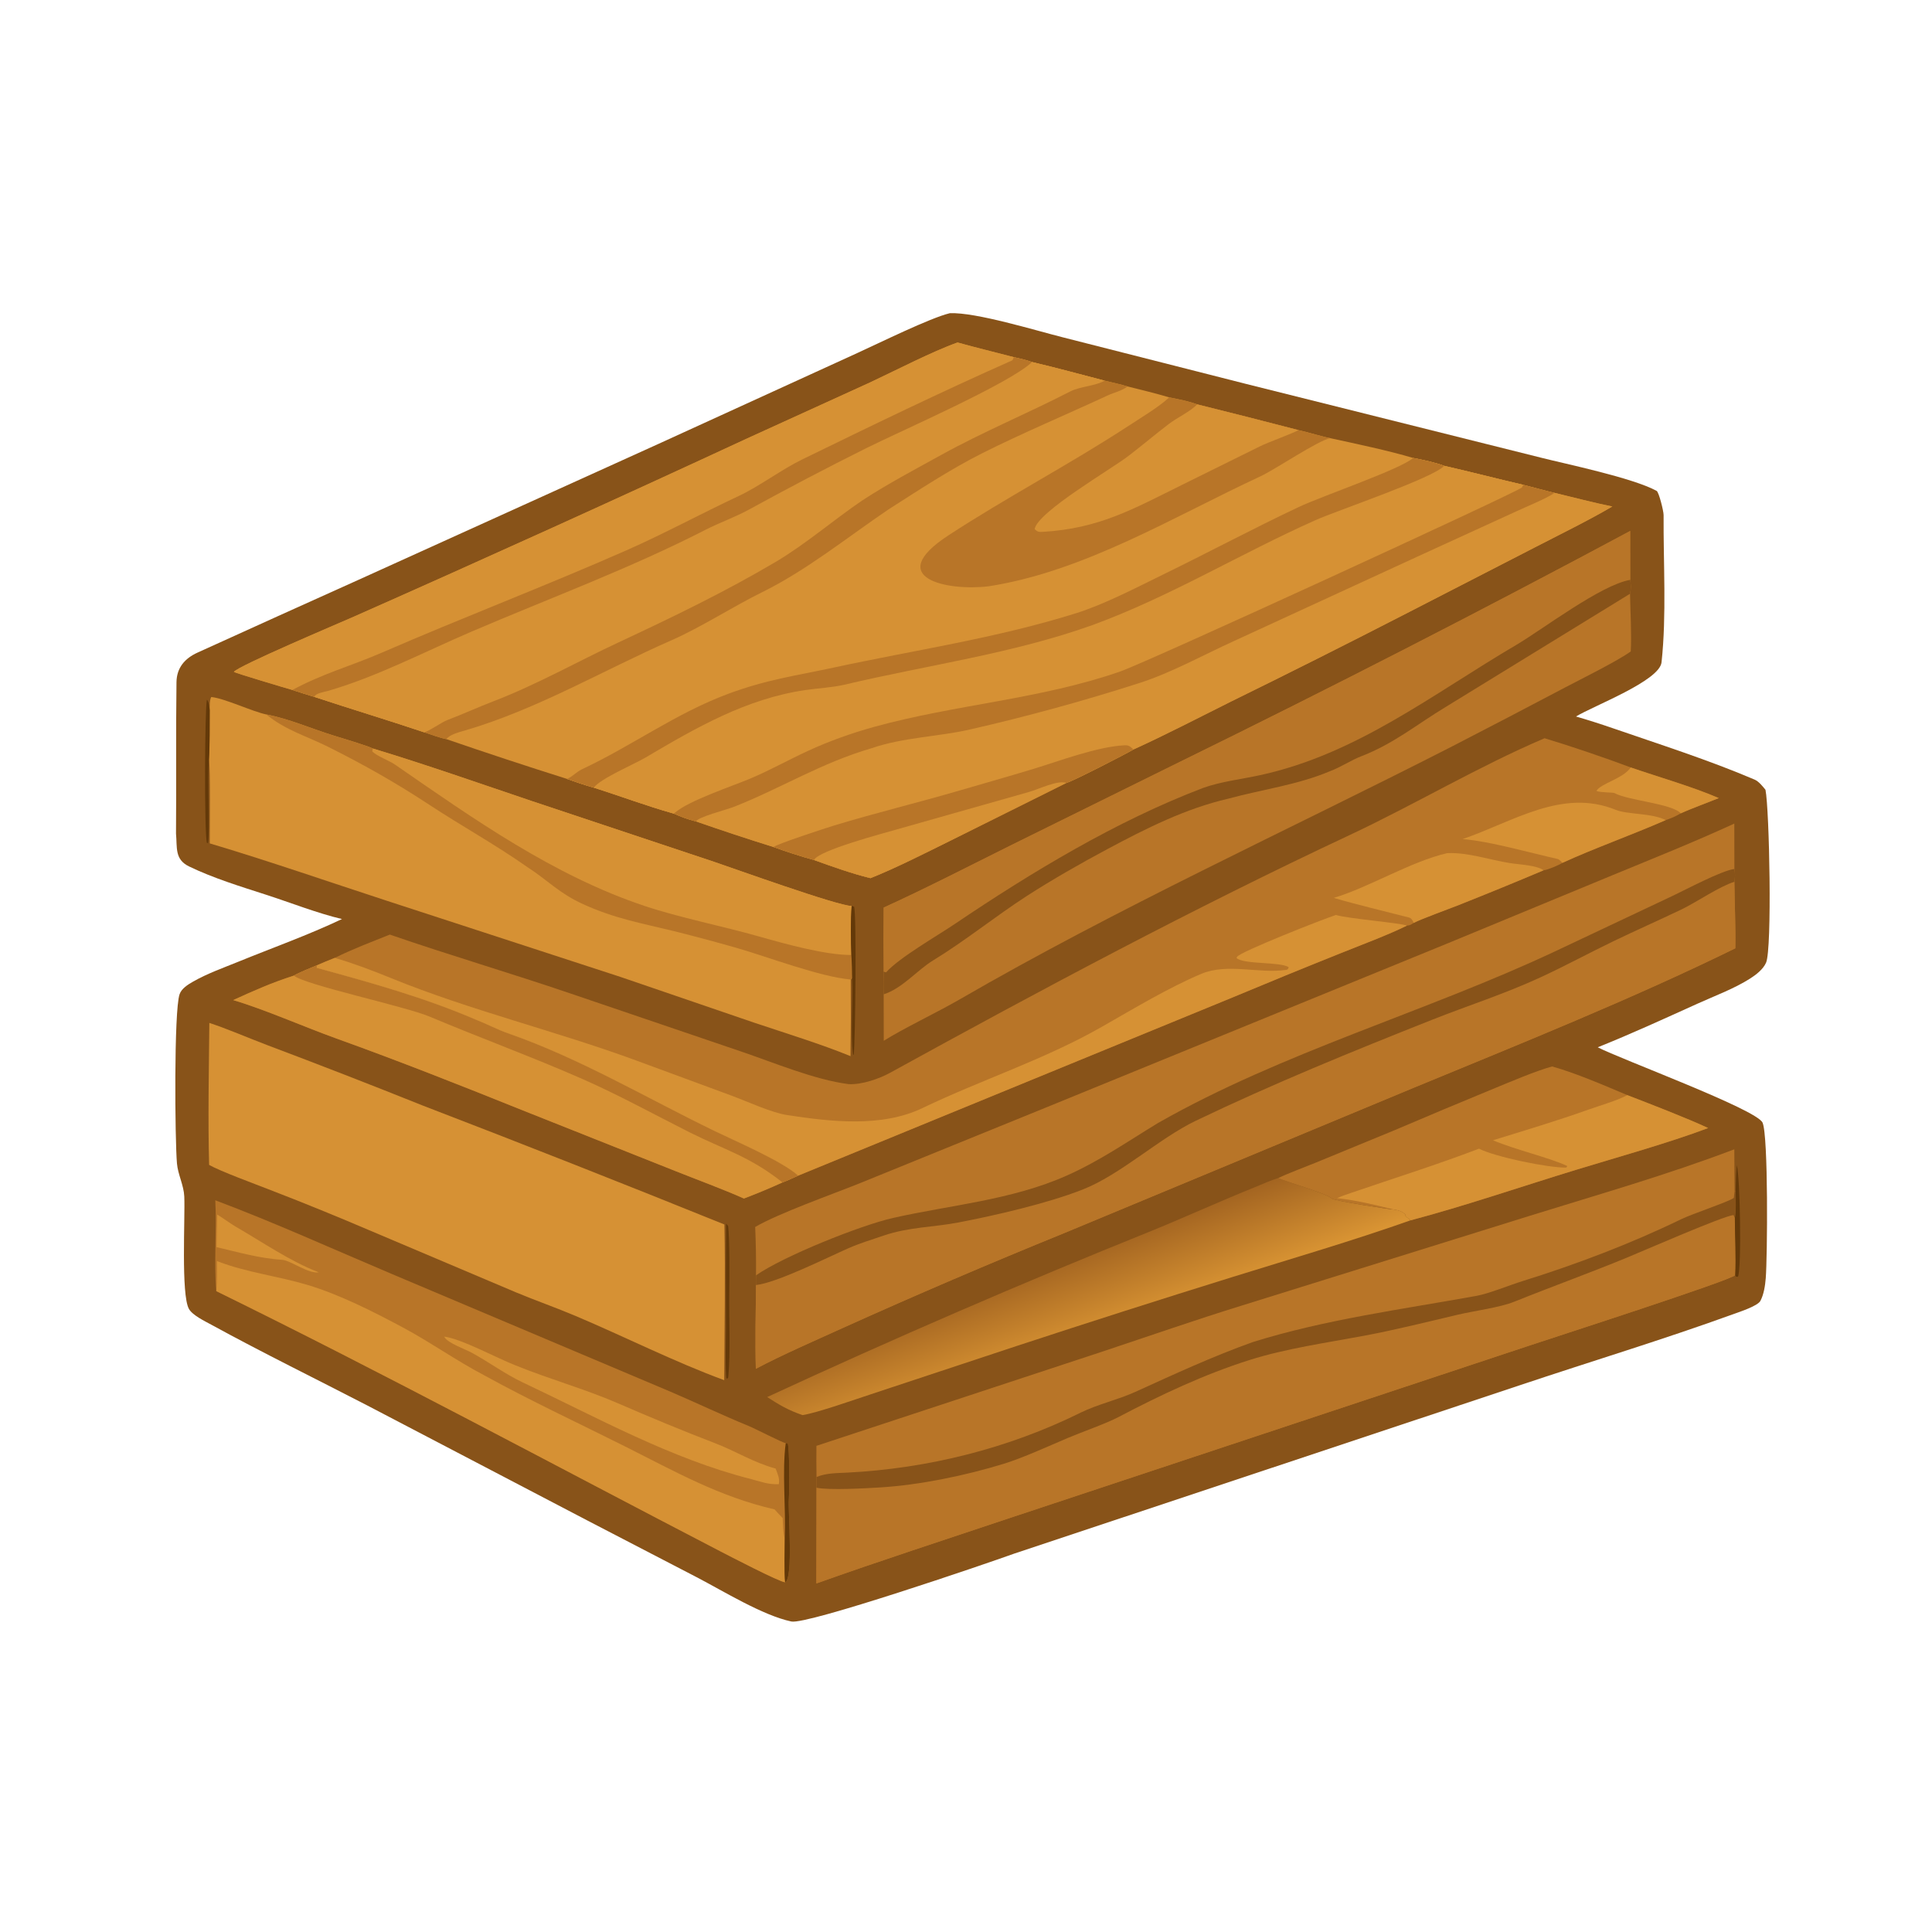 <?xml version="1.0" encoding="utf-8"?> <svg xmlns="http://www.w3.org/2000/svg" xmlns:xlink="http://www.w3.org/1999/xlink" width="352" height="352" viewBox="0 0 352 352"><path fill="#885319" d="M173.061 57.061C177.813 56.873 188.552 60.178 193.687 61.471L227.085 69.963L280.847 83.407C285.105 84.492 297.527 87.059 301.835 89.442C302.236 89.664 303.104 93.095 303.099 93.843C303.044 102.57 303.657 112.051 302.725 120.668C302.358 124.06 290.346 128.585 287.135 130.543C289.351 131.181 291.589 131.897 293.783 132.655C302.451 135.651 311.27 138.448 319.705 142.051C320.426 142.359 321.165 143.279 321.662 143.896C322.376 147.494 322.888 172.854 321.766 175.397C321.235 176.602 319.963 177.584 318.877 178.277C315.968 180.132 312.475 181.417 309.328 182.84C303.291 185.568 297.251 188.345 291.102 190.81C295.198 192.954 320.038 202.103 321.128 204.541C322.202 206.943 322.012 229.111 321.712 232.855C321.606 234.189 321.37 235.819 320.733 237.017C320.244 237.937 317.002 238.996 315.926 239.386C303.054 244.058 289.852 248.043 276.863 252.397L184.827 283.044C179.631 284.925 147.059 296.047 144.173 295.428C138.91 294.3 131.862 289.923 126.908 287.348L107.058 277.047L66.935 256.076C57.485 251.186 47.86 246.477 38.531 241.37C37.353 240.725 35.067 239.643 34.417 238.47C32.962 235.841 33.744 221.883 33.575 217.992C33.486 215.937 32.419 214.019 32.241 211.975C31.87 207.723 31.672 184.228 32.715 181.154C33.069 180.109 34.23 179.39 35.146 178.864C37.714 177.391 40.636 176.356 43.377 175.239C49.678 172.671 56.163 170.361 62.31 167.446C57.848 166.397 52.896 164.444 48.498 163.023C43.809 161.508 38.876 160.001 34.46 157.867C31.779 156.571 32.306 154.42 32.068 151.875C32.145 142.695 32.031 133.477 32.154 124.304C32.189 121.65 33.678 119.951 35.986 118.901C45.734 114.465 55.557 110.027 65.321 105.639L119.846 80.93L156.17 64.333C160.17 62.516 169.449 57.925 173.061 57.061Z"></path><path fill="#D69134" d="M174.46 62.4C177.791 63.33 181.364 64.195 184.729 65.072C185.914 65.343 186.885 65.547 188.032 65.963C192.392 66.989 196.9 68.221 201.25 69.351C202.577 69.673 204.159 70.013 205.445 70.408C207.956 71.04 210.541 71.657 213.017 72.394C214.727 72.751 216.474 73.058 218.106 73.671C224.264 75.198 230.413 76.761 236.554 78.359C238.108 78.701 241.173 79.622 242.362 79.831C246.863 80.813 253.126 82.124 257.47 83.441C259.002 83.721 261.664 84.307 263.128 84.875C267.943 85.966 272.711 87.22 277.518 88.327C278.202 88.494 282.858 89.748 283.235 89.797C286.576 90.595 290.441 91.622 293.75 92.282C289.486 94.794 284.106 97.42 279.649 99.725L255.623 112.078C245.215 117.425 234.759 122.677 224.255 127.832C218.51 130.69 212.322 133.917 206.501 136.552C205.165 137.341 195.357 142.403 194.272 142.642L173.173 153.15C168.752 155.334 163.093 158.208 158.597 159.987C155.342 159.208 151.495 157.839 148.32 156.686C146.007 156.072 143.177 155.13 140.926 154.323C136.2 152.847 131.498 151.294 126.823 149.663C125.23 149.247 124.278 148.896 122.781 148.237C117.714 146.819 113.145 145.071 108.177 143.502C106.413 142.988 105.044 142.54 103.316 141.916C95.957 139.595 88.628 137.179 81.332 134.668C80.17 134.44 78.478 133.816 77.31 133.425C70.648 131.194 63.931 129.168 57.256 126.962C55.922 126.561 54.593 126.142 53.27 125.705C52.271 125.432 42.952 122.649 42.612 122.416C43.243 121.377 61.946 113.472 64.483 112.349C88.426 101.748 112.276 90.94 136.031 79.926L158.498 69.691C163.067 67.556 169.833 64.045 174.46 62.4Z"></path><path fill="#D69134" d="M257.47 83.441C259.002 83.721 261.664 84.307 263.128 84.875C267.943 85.966 272.711 87.22 277.518 88.327C278.202 88.494 282.858 89.748 283.235 89.797C286.576 90.595 290.441 91.622 293.75 92.282C289.486 94.794 284.106 97.42 279.649 99.725L255.623 112.078C245.215 117.425 234.759 122.677 224.255 127.832C218.51 130.69 212.322 133.917 206.501 136.552C205.165 137.341 195.357 142.403 194.272 142.642L173.173 153.15C168.752 155.334 163.093 158.208 158.597 159.987C155.342 159.208 151.495 157.839 148.32 156.686C146.007 156.072 143.177 155.13 140.926 154.323C136.2 152.847 131.498 151.294 126.823 149.663C125.23 149.247 124.278 148.896 122.781 148.237C117.714 146.819 113.145 145.071 108.177 143.502C106.413 142.988 105.044 142.54 103.316 141.916C104.401 141.447 104.967 140.654 106.076 140.133C115.24 135.832 123.158 129.939 132.706 126.4C139.766 123.784 144.924 123.132 151.93 121.62C166.765 118.416 181.522 116.285 196.049 111.729C201.26 110.095 207.174 106.989 212.126 104.57C220.323 100.566 228.421 96.243 236.649 92.363C240.933 90.343 255.153 85.502 257.47 83.441Z"></path><path fill="#D69134" d="M257.47 83.441C259.002 83.721 261.664 84.307 263.128 84.875C267.943 85.966 272.711 87.22 277.518 88.327C277.438 88.491 277.409 88.692 277.279 88.821C276.411 89.682 209.251 120.549 204.083 122.347C189.57 127.398 174.131 128.341 159.369 132.403C155.254 133.535 151.064 135.022 147.187 136.815C143.669 138.441 140.286 140.339 136.71 141.845C133.321 143.273 125.564 145.84 123.024 148.03L122.781 148.237C117.714 146.819 113.145 145.071 108.177 143.502C106.413 142.988 105.044 142.54 103.316 141.916C104.401 141.447 104.967 140.654 106.076 140.133C115.24 135.832 123.158 129.939 132.706 126.4C139.766 123.784 144.924 123.132 151.93 121.62C166.765 118.416 181.522 116.285 196.049 111.729C201.26 110.095 207.174 106.989 212.126 104.57C220.323 100.566 228.421 96.243 236.649 92.363C240.933 90.343 255.153 85.502 257.47 83.441Z"></path><path fill="#B87528" d="M257.47 83.441C259.002 83.721 261.664 84.307 263.128 84.875C261.012 87.146 243.711 92.971 239.653 94.778C225.977 100.868 213.156 108.729 199.071 113.875C184.432 119.118 168.946 121.171 153.873 124.745C151.737 125.251 148.938 125.402 146.75 125.721C135.98 127.295 126.847 132.562 117.625 138.013C115.563 139.232 109.474 141.805 108.177 143.502C106.413 142.988 105.044 142.54 103.316 141.916C104.401 141.447 104.967 140.654 106.076 140.133C115.24 135.832 123.158 129.939 132.706 126.4C139.766 123.784 144.924 123.132 151.93 121.62C166.765 118.416 181.522 116.285 196.049 111.729C201.26 110.095 207.174 106.989 212.126 104.57C220.323 100.566 228.421 96.243 236.649 92.363C240.933 90.343 255.153 85.502 257.47 83.441Z"></path><path fill="#B87528" d="M277.518 88.327C278.202 88.494 282.858 89.748 283.235 89.797C281.922 90.753 277.929 92.388 276.273 93.161L258.282 101.394L224.792 116.807C219.264 119.322 213.446 122.554 207.692 124.411C197.657 127.648 187.012 130.565 176.714 132.91C170.835 134.248 164.591 134.328 158.783 136.326C149.637 138.993 142.528 143.495 133.855 146.949C132.328 147.557 127.112 148.857 126.823 149.663C125.23 149.247 124.278 148.896 122.781 148.237L123.024 148.03C125.564 145.84 133.321 143.273 136.71 141.845C140.286 140.339 143.669 138.441 147.187 136.815C151.064 135.022 155.254 133.535 159.369 132.403C174.131 128.341 189.57 127.398 204.083 122.347C209.251 120.549 276.411 89.682 277.279 88.821C277.409 88.692 277.438 88.491 277.518 88.327Z"></path><path fill="#B87528" d="M140.926 154.323C141.467 153.798 150.611 150.816 152.002 150.393C159.55 148.098 167.269 146.236 174.851 144.019C179.32 142.713 183.814 141.45 188.267 140.093C193.125 138.613 199.954 136.027 204.882 135.789C205.726 135.748 205.913 136.023 206.501 136.552C205.165 137.341 195.357 142.403 194.272 142.642L173.173 153.15C168.752 155.334 163.093 158.208 158.597 159.987C155.342 159.208 151.495 157.839 148.32 156.686C146.007 156.072 143.177 155.13 140.926 154.323Z"></path><path fill="#D69134" d="M148.32 156.686C149.112 154.932 161.088 151.786 163.527 151.076L187.491 144.287C189.299 143.772 192.682 142.091 194.272 142.642L173.173 153.15C168.752 155.334 163.093 158.208 158.597 159.987C155.342 159.208 151.495 157.839 148.32 156.686Z"></path><path fill="#D69134" d="M174.46 62.4C177.791 63.33 181.364 64.195 184.729 65.072C185.914 65.343 186.885 65.547 188.032 65.963C192.392 66.989 196.9 68.221 201.25 69.351C199.654 70.32 196.767 70.405 194.976 71.327C187.232 75.313 179.155 78.653 171.53 82.862C166.67 85.545 161.749 88.141 157.103 91.175C151.816 94.765 146.809 99.132 141.272 102.405C132.035 107.864 122.409 112.504 112.707 117.034C105.087 120.591 97.83 124.72 89.886 127.775C87.134 128.833 84.265 130.142 81.486 131.198C80.484 131.579 78.12 133.24 77.31 133.425C70.648 131.194 63.931 129.168 57.256 126.962C55.922 126.561 54.593 126.142 53.27 125.705C52.271 125.432 42.952 122.649 42.612 122.416C43.243 121.377 61.946 113.472 64.483 112.349C88.426 101.748 112.276 90.94 136.031 79.926L158.498 69.691C163.067 67.556 169.833 64.045 174.46 62.4Z"></path><path fill="#D69134" d="M188.032 65.963C192.392 66.989 196.9 68.221 201.25 69.351C199.654 70.32 196.767 70.405 194.976 71.327C187.232 75.313 179.155 78.653 171.53 82.862C166.67 85.545 161.749 88.141 157.103 91.175C151.816 94.765 146.809 99.132 141.272 102.405C132.035 107.864 122.409 112.504 112.707 117.034C105.087 120.591 97.83 124.72 89.886 127.775C87.134 128.833 84.265 130.142 81.486 131.198C80.484 131.579 78.12 133.24 77.31 133.425C70.648 131.194 63.931 129.168 57.256 126.962C57.513 126.284 59.011 126.094 59.727 125.889C68.706 123.287 77.282 118.774 85.897 115.082C100.159 108.972 114.744 103.596 128.557 96.518C131.103 95.214 133.926 94.229 136.442 92.851C143.5 88.984 150.622 85.242 157.826 81.653C163.775 78.667 183.947 69.895 188.032 65.963Z"></path><path fill="#B87528" d="M184.729 65.072C185.914 65.343 186.885 65.547 188.032 65.963C183.947 69.895 163.775 78.667 157.826 81.653C150.622 85.242 143.5 88.984 136.442 92.851C133.926 94.229 131.103 95.214 128.557 96.518C114.744 103.596 100.159 108.972 85.897 115.082C77.282 118.774 68.706 123.287 59.727 125.889C59.011 126.094 57.513 126.284 57.256 126.962C55.922 126.561 54.593 126.142 53.27 125.705C59.006 122.636 63.758 121.42 69.561 118.913C84.329 112.499 99.393 106.761 114.134 100.266C120.996 97.242 127.757 93.569 134.574 90.376C138.394 88.586 142.292 85.594 146.159 83.708C158.862 77.511 171.537 71.366 184.462 65.641C184.551 65.451 184.64 65.262 184.729 65.072Z"></path><path fill="#B87528" d="M213.017 72.394C214.727 72.751 216.474 73.058 218.106 73.671C224.264 75.198 230.413 76.761 236.554 78.359C238.108 78.701 241.173 79.622 242.362 79.831C240.173 80.233 232.39 85.495 229.662 86.777C213.841 94.121 197.549 104.122 180.126 106.818C172.658 107.724 160.872 105.344 172.759 97.566C183.484 90.549 194.884 84.609 205.614 77.589C207.606 76.285 211.179 74.118 212.848 72.555L213.017 72.394Z"></path><path fill="#D69134" d="M218.106 73.671C224.264 75.198 230.413 76.761 236.554 78.359C235.963 78.804 231.12 80.545 229.607 81.296L215.292 88.372C206.482 92.73 200.248 96.303 190.017 96.898C189.187 96.946 189.02 96.879 188.505 96.41C188.99 93.273 202.731 85.324 205.637 83.038C208.122 81.136 210.489 79.122 212.981 77.225C214.476 76.087 216.927 74.954 218.106 73.671Z"></path><path fill="#B87528" d="M201.25 69.351C202.577 69.673 204.159 70.013 205.445 70.408C204.197 71.309 203.11 71.446 201.781 72.062C194.313 75.527 186.317 78.886 179.001 82.554C173.146 85.49 167.362 89.31 161.874 92.815C154.437 97.853 146.953 103.907 138.875 107.886C133.52 110.523 127.746 114.278 122.413 116.62C109.805 122.158 97.867 129.253 84.623 133.115C83.621 133.402 81.904 133.845 81.332 134.668C80.17 134.44 78.478 133.816 77.31 133.425C78.12 133.24 80.484 131.579 81.486 131.198C84.265 130.142 87.134 128.833 89.886 127.775C97.83 124.72 105.087 120.591 112.707 117.034C122.409 112.504 132.035 107.864 141.272 102.405C146.809 99.132 151.816 94.765 157.103 91.175C161.749 88.141 166.67 85.545 171.53 82.862C179.155 78.653 187.232 75.313 194.976 71.327C196.767 70.405 199.654 70.32 201.25 69.351Z"></path><path fill="#B87528" d="M281.412 134.503C285.894 135.844 292.731 138.163 297.115 139.828C302.204 141.581 308.335 143.321 313.15 145.406C311.197 146.213 308.028 147.356 306.229 148.191C305.105 148.814 304.698 148.997 303.485 149.42C297.489 152.046 290.281 154.624 284.662 157.208C283.979 157.642 281.974 158.492 281.222 158.568C275.995 160.778 270.742 162.927 265.465 165.015C263.882 165.644 258.873 167.459 257.577 168.144C257.046 168.48 256.96 168.577 256.319 168.649C253.017 170.301 247.94 172.182 244.385 173.621C237.607 176.332 230.85 179.096 224.115 181.912L145.435 214.191C144.578 214.569 143.423 215.12 142.573 215.434C140.258 216.484 137.912 217.462 135.537 218.366C131.773 216.683 126.981 214.928 123.066 213.365L95.307 202.328C84.049 197.802 72.748 193.324 61.328 189.224C55.455 187.114 48.264 183.922 42.486 182.21C46.493 180.391 49.356 179.102 53.557 177.744C54.598 177.143 56.571 176.371 57.737 175.874C58.812 175.392 59.912 174.96 61.004 174.519C64.272 172.898 67.641 171.635 71.03 170.276C81.78 173.995 93.041 177.299 103.995 181.027L134.886 191.53C140.862 193.55 148.442 196.75 154.636 197.523C157.007 197.649 160.155 196.559 162.169 195.457C189.752 180.281 217.381 165.513 245.904 152.141C257.755 146.585 269.288 139.673 281.412 134.503Z"></path><path fill="#D69134" d="M53.557 177.744C54.598 177.143 56.571 176.371 57.737 175.874L57.712 176.383C57.782 176.385 57.852 176.387 57.923 176.39C67.641 179.05 77.442 181.78 86.736 185.786C88.669 186.542 90.635 187.585 92.59 188.266C105.71 192.843 117.775 200.035 130.264 206.089C134.279 208.034 142.424 211.51 145.435 214.191C144.578 214.569 143.423 215.12 142.573 215.434C140.258 216.484 137.912 217.462 135.537 218.366C131.773 216.683 126.981 214.928 123.066 213.365L95.307 202.328C84.049 197.802 72.748 193.324 61.328 189.224C55.455 187.114 48.264 183.922 42.486 182.21C46.493 180.391 49.356 179.102 53.557 177.744Z"></path><path fill="#B87528" d="M53.557 177.744C54.598 177.143 56.571 176.371 57.737 175.874L57.712 176.383C57.782 176.385 57.852 176.387 57.923 176.39C67.641 179.05 77.442 181.78 86.736 185.786C88.669 186.542 90.635 187.585 92.59 188.266C105.71 192.843 117.775 200.035 130.264 206.089C134.279 208.034 142.424 211.51 145.435 214.191C144.578 214.569 143.423 215.12 142.573 215.434C136.551 210.671 132.182 209.574 125.567 206.269C119.066 202.99 112.738 199.498 106.066 196.565C97.043 192.598 87.24 189.002 78.231 185.203C73.858 183.358 55.338 179.4 53.557 177.744Z"></path><path fill="#D69134" d="M243.401 166.703C245.593 167.385 255.511 168.182 256.319 168.649C253.017 170.301 247.94 172.182 244.385 173.621C237.607 176.332 230.85 179.096 224.115 181.912L145.435 214.191C142.424 211.51 134.279 208.034 130.264 206.089C117.775 200.035 105.71 192.843 92.59 188.266C90.635 187.585 88.669 186.542 86.736 185.786C77.442 181.78 67.641 179.05 57.923 176.39C57.852 176.387 57.782 176.385 57.712 176.383L57.737 175.874C58.812 175.392 59.912 174.96 61.004 174.519C64.482 175.535 67.917 176.845 71.284 178.219C85.619 184.073 101.437 187.885 115.918 193.217L133.334 199.639C136.245 200.724 140.564 202.722 143.4 203.157C151.242 204.355 160.597 205.471 168.065 201.886C178.948 196.667 190.24 193.073 200.743 187.086C206.447 183.835 212.846 179.971 218.854 177.436C223.625 175.423 229.37 177.434 234.296 176.711C234.691 176.653 234.651 176.53 234.802 176.231C233.365 175.189 226.633 175.767 225.287 174.543C225.321 174.472 225.351 174.398 225.389 174.329C225.881 173.432 241.157 167.416 243.401 166.703Z"></path><path fill="#D69134" d="M242.999 163.591C249.397 161.69 257.13 156.92 263.666 155.441C267.405 155.261 271.371 156.658 275.039 157.24C276.804 157.52 280.09 157.648 281.222 158.568C275.995 160.778 270.742 162.927 265.465 165.015C263.882 165.644 258.873 167.459 257.577 168.144C257.379 167.743 257.2 167.296 256.72 167.172C252.122 165.981 247.563 164.92 242.999 163.591Z"></path><path fill="#D69134" d="M266.486 152.876C275.633 149.741 284.623 143.565 294.373 147.548C296.539 148.432 300.971 148.105 303.485 149.42C297.489 152.046 290.281 154.624 284.662 157.208C284.445 156.97 284.076 156.561 283.759 156.491C278.682 155.361 271.5 153.282 266.486 152.876Z"></path><path fill="#D69134" d="M297.115 139.828C302.204 141.581 308.335 143.321 313.15 145.406C311.197 146.213 308.028 147.356 306.229 148.191C304.67 146.424 296.603 145.844 294.181 144.509C293.865 144.335 291.721 144.44 290.86 144.102C291.66 142.714 295.65 141.916 297.115 139.828Z"></path><path fill="#B87528" d="M137.589 223.549C141.845 221.056 151.744 217.554 156.517 215.634L190.41 201.849L263.524 171.968L293.953 159.388C301.447 156.293 308.575 153.456 315.982 150.051L315.998 158.322C316.147 159.399 316.151 159.58 315.995 160.656C316.026 164.44 316.249 169.108 316.164 172.775C297.381 181.999 276.821 190.231 257.452 198.234L193.83 224.69C180.28 230.195 166.836 235.956 153.504 241.969C148.4 244.296 142.623 246.787 137.709 249.386C137.566 244.38 137.689 239.154 137.746 234.127C137.699 233.632 137.732 232.879 137.737 232.363C137.769 229.424 137.72 226.485 137.589 223.549Z"></path><path fill="#B87528" d="M137.746 234.127C141.538 233.711 150.581 229.186 154.481 227.464C156.734 226.469 158.72 225.897 161.049 225.1C165.537 223.563 170.135 223.585 174.576 222.736C181.468 221.417 190.719 219.276 197.182 216.757C204.154 214.04 211.161 207.411 217.849 204.204C231.958 197.438 246.332 191.58 260.876 185.815C267.552 183.169 274.154 181.079 280.708 178.049C285.263 175.943 289.537 173.615 294.053 171.439C298.143 169.469 302.278 167.65 306.37 165.688C309.102 164.378 313.217 161.519 315.995 160.656C316.026 164.44 316.249 169.108 316.164 172.775C297.381 181.999 276.821 190.231 257.452 198.234L193.83 224.69C180.28 230.195 166.836 235.956 153.504 241.969C148.4 244.296 142.623 246.787 137.709 249.386C137.566 244.38 137.689 239.154 137.746 234.127Z"></path><path fill="#885319" d="M137.737 232.363C142.718 228.871 156.822 223.229 162.717 221.901C173.229 219.532 184.274 218.669 194.35 214.187C200.366 211.51 205.375 208.018 210.977 204.608C233.767 191.635 259.756 184.414 283.333 173.328L304.758 163.214C307.224 162.052 313.672 158.608 315.998 158.322C316.147 159.399 316.151 159.58 315.995 160.656C313.217 161.519 309.102 164.378 306.37 165.688C302.278 167.65 298.143 169.469 294.053 171.439C289.537 173.615 285.263 175.943 280.708 178.049C274.154 181.079 267.552 183.169 260.876 185.815C246.332 191.58 231.958 197.438 217.849 204.204C211.161 207.411 204.154 214.04 197.182 216.757C190.719 219.276 181.468 221.417 174.576 222.736C170.135 223.585 165.537 223.563 161.049 225.1C158.72 225.897 156.734 226.469 154.481 227.464C150.581 229.186 141.538 233.711 137.746 234.127C137.699 233.632 137.732 232.879 137.737 232.363Z"></path><path fill="#B87528" d="M148.748 263.424L201.335 246.091C209.653 243.324 217.721 240.504 226.133 237.901L278.771 221.496C291.415 217.564 303.471 214.147 315.984 209.398L316.033 217.033L316.226 217C316.244 217.971 316.339 221.172 316.08 221.911C316.082 225.298 316.32 229.024 316.143 232.323C315.319 233.298 282.36 243.907 278.111 245.333L183.623 276.69C171.87 280.636 160.487 284.31 148.737 288.496L148.769 271.055L148.764 269.085C148.732 267.198 148.726 265.311 148.748 263.424Z"></path><path fill="#B87528" d="M148.769 271.055C151.071 271.546 157.88 271.154 160.388 271C167.597 270.557 175.962 268.823 182.882 266.693C186.378 265.617 191.036 263.48 194.512 262.004C197.088 260.909 201.485 259.387 203.784 258.179C211.447 254.153 219.401 250.398 227.676 247.78C234.272 245.694 241.75 244.635 248.537 243.365C254.179 242.309 260.045 240.84 265.648 239.521C268.633 238.819 273.206 238.245 275.947 237.142C282.671 234.435 290.065 231.768 296.704 229.014C299.242 227.961 314.079 221.501 315.832 221.377L316.08 221.911C316.082 225.298 316.32 229.024 316.143 232.323C315.319 233.298 282.36 243.907 278.111 245.333L183.623 276.69C171.87 280.636 160.487 284.31 148.737 288.496L148.769 271.055Z"></path><path fill="#885319" d="M316.033 217.033L316.226 217C316.244 217.971 316.339 221.172 316.08 221.911L315.832 221.377C314.079 221.501 299.242 227.961 296.704 229.014C290.065 231.768 282.671 234.435 275.947 237.142C273.206 238.245 268.633 238.819 265.648 239.521C260.045 240.84 254.179 242.309 248.537 243.365C241.75 244.635 234.272 245.694 227.676 247.78C219.401 250.398 211.447 254.153 203.784 258.179C201.485 259.387 197.088 260.909 194.512 262.004C191.036 263.48 186.378 265.617 182.882 266.693C175.962 268.823 167.597 270.557 160.388 271C157.88 271.154 151.071 271.546 148.769 271.055L148.764 269.085C148.793 269.08 148.822 269.075 148.851 269.07C150.593 268.37 152.453 268.402 154.354 268.305C169.055 267.556 183.702 263.905 196.908 257.367C199.92 255.875 203.75 255.005 206.867 253.586C213.906 250.383 220.964 247.12 228.25 244.52C241.422 240.393 255.53 238.546 269.058 236.091C271.244 235.694 275.105 234.122 277.414 233.404C287.063 230.408 297.203 226.559 306.284 222.142C308.339 221.142 314.988 218.945 315.895 218.251L316.033 217.033Z"></path><path fill="#D69134" d="M38.207 129.385C38.222 128.636 38.15 127.613 38.486 126.991C40.964 127.237 46.031 129.67 48.525 130.169C52.465 130.899 56.735 132.757 60.644 133.971C61.949 134.377 67.085 135.91 67.938 136.375C77.344 139.215 87.675 142.838 97.031 145.995L130.273 157.078C133.704 158.232 152.581 165.034 155.167 165.066C154.951 167.552 155.015 171.453 155.104 173.995C155.216 175.485 155.244 176.705 155.249 178.201L155.005 178.465C155.044 183.119 155.029 187.773 154.961 192.427C149.705 190.258 142.767 188.13 137.295 186.288L113.063 177.996L70.384 164.084C59.781 160.625 48.871 156.839 38.216 153.661C38.203 151.333 38.35 139.833 38.07 138.364C38.241 135.665 38.178 132.146 38.207 129.385Z"></path><path fill="#D69134" d="M67.938 136.375C77.344 139.215 87.675 142.838 97.031 145.995L130.273 157.078C133.704 158.232 152.581 165.034 155.167 165.066C154.951 167.552 155.015 171.453 155.104 173.995C150.324 174.005 142.949 171.945 138.157 170.585C131.606 168.725 123.835 167.194 117.466 165.069C100.822 159.517 86.282 149.191 71.99 139.321C70.842 138.528 68.676 137.791 67.813 136.881L67.938 136.375Z"></path><path fill="#B87528" d="M48.525 130.169C52.465 130.899 56.735 132.757 60.644 133.971C61.949 134.377 67.085 135.91 67.938 136.375L67.813 136.881C68.676 137.791 70.842 138.528 71.99 139.321C86.282 149.191 100.822 159.517 117.466 165.069C123.835 167.194 131.606 168.725 138.157 170.585C142.949 171.945 150.324 174.005 155.104 173.995C155.216 175.485 155.244 176.705 155.249 178.201L155.005 178.465C149.27 177.957 139.892 174.319 134.095 172.672C130.355 171.605 126.597 170.599 122.825 169.653C116.789 168.188 111.962 167.338 106.25 164.739C101.806 162.717 99.814 160.378 96.019 157.936C90.317 153.922 84.07 150.478 78.284 146.67C72.177 142.65 66.4 139.38 59.843 136.093C55.929 134.131 51.97 133.026 48.525 130.169Z"></path><path fill="#B87528" d="M161.002 165.352C168.707 161.858 176.95 157.593 184.577 153.811L214.924 138.828C242.538 125.294 269.905 111.262 297.011 96.738L297.015 105.649C297.167 106.819 297.199 107.007 296.984 108.179C297.039 111.382 297.291 115.615 297.114 118.686C294.768 120.4 288.113 123.7 285.283 125.184C278.292 128.875 271.283 132.531 264.255 136.15C234.4 151.385 203.779 165.328 174.733 182.149C170.852 184.397 164.388 187.481 161.016 189.627L161 181.16C160.922 179.771 160.974 178.429 161.01 177.04C160.966 173.144 160.963 169.248 161.002 165.352Z"></path><path fill="#B87528" d="M161.002 165.352C168.707 161.858 176.95 157.593 184.577 153.811L214.924 138.828C242.538 125.294 269.905 111.262 297.011 96.738L297.015 105.649C291.667 106.557 280.968 114.732 276.242 117.509C261.008 126.462 247.246 137.387 229.583 141.23C226.15 141.977 222.53 142.373 219.21 143.551C203.382 149.572 187.937 158.906 173.926 168.366C170.69 170.551 163.904 174.424 161.435 177.158L161.01 177.04C160.966 173.144 160.963 169.248 161.002 165.352Z"></path><path fill="#885319" d="M297.015 105.649C297.167 106.819 297.199 107.007 296.984 108.179L263.407 128.799C258.2 131.941 253.889 135.529 248.026 137.781C246.182 138.49 244.212 139.815 242.312 140.509C236.414 143.008 229.949 143.834 223.801 145.51C215.993 147.31 208.77 150.956 201.733 154.717C196.886 157.308 191.701 160.258 187.077 163.246C181.316 166.967 175.914 171.375 170.034 174.963C167.076 176.768 164.421 180.073 161 181.16C160.922 179.771 160.974 178.429 161.01 177.04L161.435 177.158C163.904 174.424 170.69 170.551 173.926 168.366C187.937 158.906 203.382 149.572 219.21 143.551C222.53 142.373 226.15 141.977 229.583 141.23C247.246 137.387 261.008 126.462 276.242 117.509C280.968 114.732 291.667 106.557 297.015 105.649Z"></path><path fill="#D69134" d="M38.139 186.368C41.346 187.415 45.433 189.182 48.678 190.409C58.169 193.983 67.623 197.656 77.037 201.429C95.415 208.491 113.731 215.713 131.983 223.095C132.17 232.315 131.988 242.189 131.949 251.461C123.047 248.198 113.688 243.488 104.911 239.777C101.286 238.245 97.683 236.986 94.102 235.501L67.193 224.105C61.141 221.519 55.043 219.041 48.902 216.674C46.452 215.714 40.101 213.385 38.099 212.238C37.871 203.945 38.065 194.698 38.139 186.368Z"></path><path fill="#B87528" d="M39.224 218.684C49.954 222.711 60.723 227.605 71.287 232.069L122.079 253.525C126.834 255.557 131.624 257.851 136.43 259.817C137.632 260.308 142.492 262.832 143.157 262.933L143.509 262.965C143.865 263.769 143.823 271.7 143.718 273.185C143.559 275.441 144.576 287.62 143.042 288.28C142.102 288.276 132.644 283.365 131.266 282.65C100.699 266.788 70.329 250.4 39.404 235.233C38.958 230.182 39.501 223.896 39.224 218.684Z"></path><path fill="#D69134" d="M39.523 229.755L39.85 229.881C44.962 231.831 50.76 232.529 56.005 234.098C61.836 235.843 68.032 238.981 73.42 241.867C78.391 244.53 83.133 247.901 88.142 250.531C96.605 255.199 105.317 259.239 113.934 263.56C123.032 268.123 131.032 272.688 141.121 275.001C141.583 275.501 142.125 276.125 142.6 276.593C142.656 277.774 142.664 279.194 142.972 280.311C142.966 282.072 142.845 286.631 143.042 288.28C142.102 288.276 132.644 283.365 131.266 282.65C100.699 266.788 70.329 250.4 39.404 235.233C39.57 233.325 39.538 231.663 39.523 229.755Z"></path><path fill="#633909" d="M143.157 262.933L143.509 262.965C143.865 263.769 143.823 271.7 143.718 273.185C143.559 275.441 144.576 287.62 143.042 288.28C142.845 286.631 142.966 282.072 142.972 280.311C143.216 274.983 142.451 268.109 143.157 262.933Z"></path><path fill="#D69134" d="M80.928 243.528C83.951 243.856 90.835 247.588 93.869 248.738C99.893 251.204 106.556 253.059 112.501 255.636C118.437 258.21 124.254 260.631 130.299 262.953C134.188 264.446 137.103 266.392 141.322 267.572C141.695 268.616 142.085 269.344 141.898 270.411C139.845 270.48 138.799 269.981 136.875 269.493C122.231 265.778 108.765 258.245 95.177 251.837C92.109 250.39 89.014 248.133 86.037 246.506C84.745 245.792 81.464 244.675 80.928 243.528Z"></path><path fill="#D69134" d="M39.562 221.279C39.984 221.493 42.115 223.014 42.93 223.483C47.737 226.251 52.87 229.821 58.066 231.802C56.31 232.171 52.919 229.648 51.479 229.545C47.067 229.23 43.664 228.198 39.452 227.223L39.562 221.279Z"></path><defs><linearGradient id="gradient_0" gradientUnits="userSpaceOnUse" x1="195.199" y1="228.986" x2="200.51" y2="243.086"><stop offset="0" stop-color="#A46521"></stop><stop offset="1" stop-color="#D99433"></stop></linearGradient></defs><path fill="url(#gradient_0)" d="M139.774 254.537C162.831 243.866 186.154 233.78 209.721 224.289C216.079 221.705 222.351 218.814 228.73 216.262C230.129 215.702 231.455 215.07 232.903 214.631C233.922 215.213 241.632 217.374 242.701 218.391C243.108 218.778 253.432 220.401 253.821 220.339C254.639 220.436 255.708 220.708 256.171 221.436L256.009 221.418C256.439 222 256.679 221.944 256.978 222.342C246.651 226.001 235.204 229.353 224.683 232.623C211.512 236.714 198.375 240.912 185.273 245.217L158.695 254.018C155.724 254.99 149 257.378 146.228 257.825C143.583 256.923 142.066 256.003 139.774 254.537Z"></path><path fill="#B87528" d="M232.903 214.631C234.682 213.768 237.795 212.616 239.703 211.836L254.084 205.916C260.049 203.369 266.031 200.86 272.028 198.391C275.022 197.161 279.772 195.126 282.788 194.303C287.014 195.474 292.378 197.786 296.482 199.526C300.535 201.089 307.294 203.691 311.216 205.523C303.842 208.294 294.762 210.809 287.101 213.149C277.358 216.124 266.775 219.758 256.978 222.342C256.679 221.944 256.439 222 256.009 221.418L256.171 221.436C255.708 220.708 254.639 220.436 253.821 220.339C253.432 220.401 243.108 218.778 242.701 218.391C241.632 217.374 233.922 215.213 232.903 214.631Z"></path><path fill="#D69134" d="M272.008 207.753C277.82 205.951 283.644 204.222 289.377 202.174C291.321 201.479 294.765 200.482 296.482 199.526C300.535 201.089 307.294 203.691 311.216 205.523C303.842 208.294 294.762 210.809 287.101 213.149C277.358 216.124 266.775 219.758 256.978 222.342C256.679 221.944 256.439 222 256.009 221.418L256.171 221.436C255.708 220.708 254.639 220.436 253.821 220.339C250.227 219.452 247.291 218.72 243.606 218.294C244.466 217.917 245.347 217.615 246.235 217.312C253.989 214.663 261.82 212.204 269.477 209.28C272.261 210.746 282.082 212.798 285.377 212.726L285.555 212.442C282.13 210.85 276.294 209.55 272.008 207.753Z"></path><path fill="#633909" d="M132.291 222.932L132.661 223.38C132.949 225.505 132.909 232.914 132.872 235.328C132.804 239.868 133.12 246.585 132.683 250.957C132.543 251.187 132.644 251.108 132.37 251.18C132.09 250.074 132.265 243.514 132.268 242.035C132.23 235.667 132.237 229.299 132.291 222.932Z"></path><path fill="#633909" d="M155.167 165.066L155.607 165.18C156.091 166.711 155.837 189.626 155.549 192.148L155.432 192.181C154.935 188.322 155.45 182.358 155.249 178.201C155.244 176.705 155.216 175.485 155.104 173.995C155.015 171.453 154.951 167.552 155.167 165.066Z"></path><path fill="#633909" d="M38.07 138.364C37.764 141.746 38.298 151.279 37.883 153.654L37.679 153.517C37.217 151.422 37.295 129.643 37.694 127.473C38.093 127.877 38.119 128.774 38.207 129.385C38.178 132.146 38.241 135.665 38.07 138.364Z"></path><path fill="#633909" d="M316.226 217C316.266 215.464 316.273 213.803 316.44 212.286C317.027 214.367 317.349 231.031 316.643 232.621L316.277 232.595L316.143 232.323C316.32 229.024 316.082 225.298 316.08 221.911C316.339 221.172 316.244 217.971 316.226 217Z"></path></svg> 